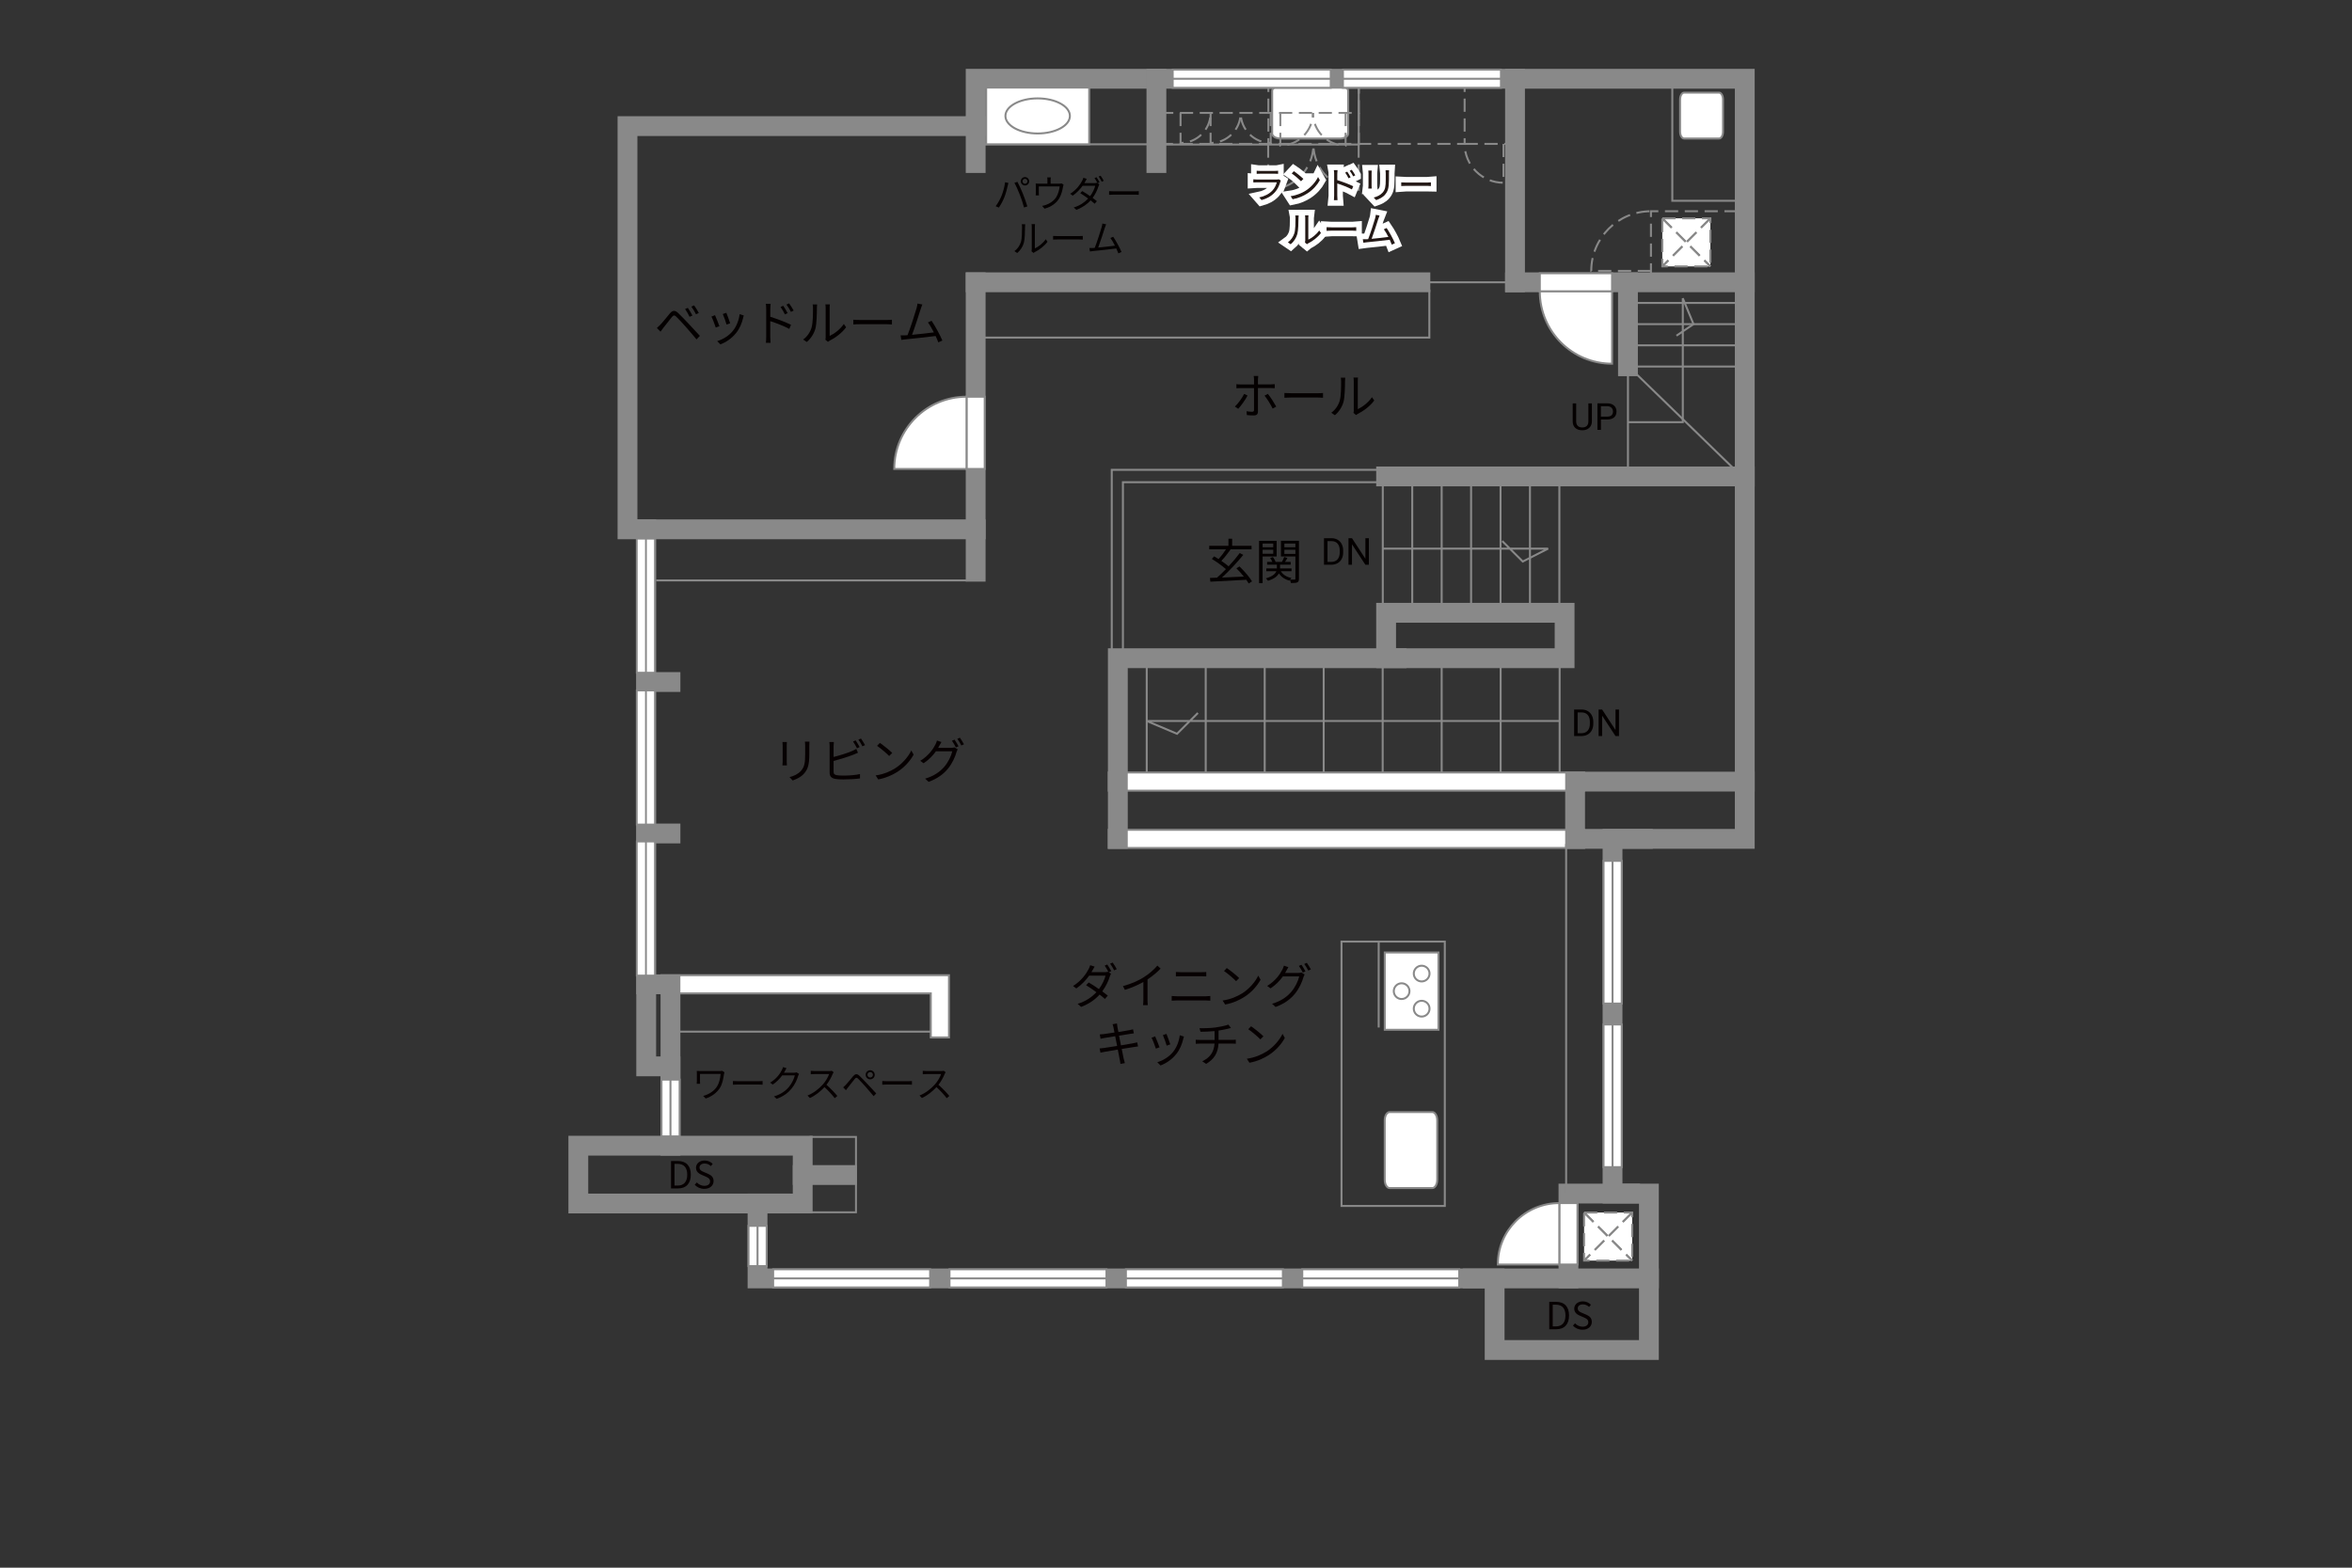 <?xml version="1.0" encoding="UTF-8"?>
<svg xmlns="http://www.w3.org/2000/svg" viewBox="0 0 630 420">
  <rect x="0" y="0" width="630" height="420" fill="#333333" stroke="none"/>
  <defs>
    <style>
      .cls-1 {
        fill: #040000;
      }

      .cls-2 {
        fill: #060001;
      }

      .cls-3 {
        fill: #231815;
      }

      .cls-4 {
        stroke-linecap: square;
        stroke-width: 5.31px;
      }

      .cls-4, .cls-5, .cls-6, .cls-7, .cls-8, .cls-9, .cls-10, .cls-11, .cls-12 {
        stroke: #898989;
      }

      .cls-4, .cls-5, .cls-6, .cls-7, .cls-13, .cls-12, .cls-14 {
        fill: none;
      }

      .cls-5, .cls-8, .cls-9, .cls-12, .cls-14 {
        stroke-width: .53px;
      }

      .cls-6 {
        stroke-width: .51px;
      }

      .cls-7, .cls-11 {
        stroke-width: .49px;
      }

      .cls-8, .cls-9, .cls-10, .cls-11 {
        fill: #fff;
      }

      .cls-8, .cls-12, .cls-14 {
        stroke-dasharray: 0 0 3.54 1.77;
      }

      .cls-10 {
        stroke-width: .53px;
      }

      .cls-13 {
        stroke: #fff;
        stroke-width: 3px;
      }

      .cls-14 {
        stroke: #898988;
      }
    </style>
  </defs>
  <g id="kan">
    <path class="cls-9" d="m361.11,24.35c0-.72-1-1.3-2.22-1.3h-15.9c-1.23,0-2.23.58-2.23,1.3v11.45c0,.72,1,1.31,2.23,1.31h15.9c1.23,0,2.22-.59,2.22-1.31v-11.45Z"/>
    <line class="cls-5" x1="417.76" y1="176.34" x2="417.76" y2="209.4"/>
    <line class="cls-5" x1="401.96" y1="176.34" x2="401.96" y2="209.4"/>
    <line class="cls-5" x1="386.16" y1="176.34" x2="386.16" y2="209.4"/>
    <line class="cls-5" x1="370.36" y1="176.34" x2="370.36" y2="209.4"/>
    <line class="cls-5" x1="354.56" y1="176.34" x2="354.56" y2="209.4"/>
    <line class="cls-5" x1="338.76" y1="176.34" x2="338.76" y2="209.4"/>
    <line class="cls-5" x1="322.96" y1="176.34" x2="322.96" y2="209.4"/>
    <line class="cls-5" x1="307.16" y1="176.34" x2="307.16" y2="209.4"/>
    <line class="cls-5" x1="370.39" y1="127.64" x2="370.39" y2="164.17"/>
    <line class="cls-5" x1="378.28" y1="127.64" x2="378.28" y2="164.17"/>
    <line class="cls-5" x1="386.16" y1="127.64" x2="386.16" y2="164.17"/>
    <line class="cls-5" x1="394.04" y1="127.64" x2="394.04" y2="164.17"/>
    <line class="cls-5" x1="401.93" y1="127.64" x2="401.93" y2="164.17"/>
    <line class="cls-5" x1="409.81" y1="127.64" x2="409.81" y2="164.17"/>
    <line class="cls-5" x1="417.69" y1="127.64" x2="417.69" y2="164.17"/>
    <polyline class="cls-5" points="370.39 146.98 414.67 146.98 407.88 150.44 402.38 144.95"/>
    <polyline class="cls-5" points="417.76 193.16 307.16 193.16 315.28 196.59 320.87 191.01"/>
    <line class="cls-5" x1="436.06" y1="96.32" x2="436.06" y2="127.64"/>
    <line class="cls-5" x1="437.46" y1="98.2" x2="466.46" y2="98.2"/>
    <line class="cls-5" x1="437.46" y1="92.52" x2="466.46" y2="92.52"/>
    <line class="cls-5" x1="437.46" y1="86.84" x2="466.46" y2="86.84"/>
    <line class="cls-5" x1="437.46" y1="81.16" x2="466.46" y2="81.16"/>
    <polyline class="cls-5" points="436.06 113.11 450.75 113.11 450.75 79.91 453.62 86.84 449.05 89.94"/>
    <line class="cls-5" x1="465.87" y1="126.98" x2="436.91" y2="98.84"/>
    <polygon class="cls-5" points="297.79 125.87 297.79 175.46 300.78 175.46 300.78 129.19 369.73 129.19 369.73 125.87 297.79 125.87"/>
    <rect class="cls-5" x="359.33" y="252.26" width="27.67" height="70.83"/>
    <line class="cls-5" x1="249.32" y1="276.39" x2="179.59" y2="276.39"/>
    <polyline class="cls-12" points="442.22 74.08 442.22 56.59 464.91 56.59"/>
    <polyline class="cls-12" points="392.31 21.1 392.31 38.55 310.52 38.55"/>
    <polyline class="cls-12" points="310.74 30.25 363.98 30.25 363.98 21.1"/>
    <line class="cls-12" x1="339.74" y1="21.1" x2="339.74" y2="38.55"/>
    <line class="cls-12" x1="363.98" y1="30.25" x2="363.98" y2="38.55"/>
    <line class="cls-12" x1="392.31" y1="38.55" x2="404.65" y2="38.55"/>
    <line class="cls-5" x1="262.38" y1="38.66" x2="309.75" y2="38.66"/>
    <line class="cls-5" x1="379.91" y1="75.63" x2="407.36" y2="75.63"/>
    <line class="cls-5" x1="369.29" y1="252.26" x2="369.29" y2="275.28"/>
    <rect class="cls-5" x="309.75" y="21.1" width="54.19" height="17.62"/>
    <rect class="cls-5" x="447.94" y="21.1" width="19.41" height="32.69"/>
  </g>
  <g id="_外壁" data-name="外壁">
    <polygon class="cls-9" points="296.98 211.83 296.98 206.96 424.33 206.96 424.33 211.83 296.98 211.83 296.98 211.83"/>
    <polygon class="cls-9" points="249.32 277.94 249.32 266.14 179.59 266.14 177.15 266.14 177.15 261.27 254.19 261.27 254.19 277.94 249.32 277.94 249.32 277.94"/>
    <polygon class="cls-9" points="296.98 227.18 296.98 222.31 424.33 222.31 424.33 227.18 296.98 227.18 296.98 227.18"/>
    <polyline class="cls-4" points="179.59 289.38 179.59 263.7 173.09 263.7"/>
    <line class="cls-4" x1="179.59" y1="223.3" x2="173.09" y2="223.3"/>
    <line class="cls-4" x1="179.59" y1="182.72" x2="173.09" y2="182.72"/>
    <polygon class="cls-4" points="467.35 224.74 467.35 21.1 261.34 21.1 261.34 33.79 168.08 33.79 168.08 141.81 173.09 141.81 173.09 285.69 179.59 285.69 179.59 306.94 215.01 306.94 215.01 322.43 202.91 322.43 202.91 342.5 400.35 342.5 400.35 361.68 441.67 361.68 441.67 319.77 431.93 319.77 431.93 224.74 467.35 224.74"/>
    <line class="cls-4" x1="394.45" y1="342.5" x2="441.67" y2="342.5"/>
    <polyline class="cls-4" points="440.05 224.74 421.9 224.74 421.9 209.4 467.35 209.4"/>
    <rect class="cls-4" x="371.28" y="164.17" width="47.81" height="12.17"/>
    <line class="cls-4" x1="261.34" y1="75.63" x2="261.34" y2="153.17"/>
    <line class="cls-4" x1="173.09" y1="141.81" x2="261.34" y2="141.81"/>
    <line class="cls-4" x1="405.81" y1="75.63" x2="467.35" y2="75.63"/>
    <line class="cls-4" x1="261.34" y1="75.63" x2="380.46" y2="75.63"/>
    <line class="cls-4" x1="436.06" y1="98.13" x2="436.06" y2="75.63"/>
    <line class="cls-4" x1="405.81" y1="75.63" x2="405.81" y2="21.1"/>
    <line class="cls-4" x1="309.75" y1="43.68" x2="309.75" y2="21.1"/>
    <line class="cls-4" x1="467.35" y1="127.64" x2="371.28" y2="127.64"/>
    <polyline class="cls-4" points="374.08 176.34 299.42 176.34 299.42 224.74"/>
    <polyline class="cls-4" points="208.92 322.43 154.91 322.43 154.91 306.94 179.59 306.94"/>
    <line class="cls-4" x1="215.01" y1="314.8" x2="226.85" y2="314.8"/>
    <polyline class="cls-4" points="436.65 319.77 420.12 319.77 420.12 342.5"/>
    <line class="cls-4" x1="261.34" y1="33.79" x2="261.34" y2="43.68"/>
    <polyline class="cls-5" points="382.86 77.58 382.86 90.44 263.15 90.44"/>
  </g>
  <g id="_建距" data-name="建距">
    <path class="cls-12" d="m363.93,38.72v12.12c-6.69,0-12.12-5.43-12.12-12.12"/>
    <path class="cls-12" d="m339.69,38.72v12.12c6.69,0,12.12-5.43,12.12-12.12"/>
    <path class="cls-12" d="m340.37,30.25v8.05c-4.45,0-8.05-3.6-8.05-8.05"/>
    <path class="cls-12" d="m324.27,30.25v8.05c4.44,0,8.05-3.6,8.05-8.05"/>
    <path class="cls-12" d="m316.22,30.25v8.05c4.44,0,8.05-3.6,8.05-8.05"/>
    <path class="cls-12" d="m360.43,30.25v8.74c-4.83,0-8.74-3.91-8.74-8.74"/>
    <path class="cls-12" d="m342.95,30.25v8.74c4.83,0,8.74-3.91,8.74-8.74"/>
    <path class="cls-12" d="m402.72,38.55v10.41c-5.75,0-10.41-4.66-10.41-10.41"/>
    <path class="cls-12" d="m442.22,72.58h-15.99c0-8.83,7.16-15.99,15.99-15.99"/>
    <polygon class="cls-9" points="261.34 106.29 263.76 106.29 263.76 125.64 258.89 125.64 258.89 106.29 261.34 106.29"/>
    <path class="cls-9" d="m258.89,106.29v19.35h-19.36c0-10.69,8.67-19.35,19.36-19.35"/>
    <polygon class="cls-9" points="412.45 75.63 412.45 73.21 431.8 73.21 431.8 78.08 412.45 78.08 412.45 75.63"/>
    <path class="cls-9" d="m412.45,78.08h19.35v19.36c-10.69,0-19.35-8.67-19.35-19.36"/>
    <polygon class="cls-9" points="420.12 322.32 422.54 322.32 422.54 338.78 417.67 338.78 417.67 322.32 420.12 322.32"/>
    <path class="cls-9" d="m417.67,322.32v16.46h-16.47c0-9.09,7.37-16.46,16.47-16.46"/>
    <path class="cls-9" d="m383.67,318.29c.72,0,1.3-1,1.3-2.22v-15.9c0-1.23-.58-2.23-1.3-2.23h-11.45c-.72,0-1.31,1-1.31,2.23v15.9c0,1.23.59,2.22,1.31,2.22h11.45Z"/>
    <path class="cls-9" d="m460.46,37.11c.59,0,1.06-.81,1.06-1.82v-8.65c0-1-.47-1.82-1.06-1.82h-9.36c-.59,0-1.07.82-1.07,1.82v8.65c0,1,.48,1.82,1.07,1.82h9.36Z"/>
    <g>
      <rect class="cls-9" x="370.92" y="255.18" width="14.39" height="20.71"/>
      <path class="cls-9" d="m380.8,268.12c-1.16,0-2.11.95-2.11,2.11s.94,2.12,2.11,2.12,2.11-.95,2.11-2.12-.95-2.11-2.11-2.11Z"/>
      <path class="cls-9" d="m380.8,258.72c-1.16,0-2.11.95-2.11,2.11s.94,2.11,2.11,2.11,2.11-.95,2.11-2.11-.95-2.11-2.11-2.11Z"/>
      <path class="cls-9" d="m375.43,263.43c-1.16,0-2.1.95-2.1,2.11s.94,2.11,2.1,2.11,2.11-.95,2.11-2.11-.95-2.11-2.11-2.11Z"/>
    </g>
    <g>
      <rect class="cls-9" x="264.15" y="23.46" width="27.6" height="15.2"/>
      <path class="cls-5" d="m269.31,31.06c0-2.59,3.86-4.7,8.63-4.7s8.64,2.1,8.64,4.7-3.87,4.7-8.64,4.7-8.63-2.11-8.63-4.7Z"/>
    </g>
    <g>
      <rect class="cls-8" x="424.31" y="324.85" width="12.88" height="12.88"/>
      <line class="cls-14" x1="437.19" y1="324.85" x2="424.31" y2="337.73"/>
      <line class="cls-12" x1="437.19" y1="324.85" x2="424.31" y2="337.73"/>
      <line class="cls-14" x1="424.31" y1="324.85" x2="437.19" y2="337.73"/>
      <line class="cls-12" x1="424.31" y1="324.85" x2="437.19" y2="337.73"/>
    </g>
    <g>
      <rect class="cls-8" x="445.26" y="58.49" width="12.88" height="12.88"/>
      <line class="cls-14" x1="458.14" y1="58.49" x2="445.26" y2="71.37"/>
      <line class="cls-12" x1="458.14" y1="58.49" x2="445.26" y2="71.37"/>
      <line class="cls-14" x1="445.26" y1="58.49" x2="458.14" y2="71.37"/>
      <line class="cls-12" x1="445.26" y1="58.49" x2="458.14" y2="71.37"/>
    </g>
    <g>
      <polygon class="cls-9" points="207.09 342.5 207.09 344.92 249.14 344.92 249.14 340.05 207.09 340.05 207.09 342.5"/>
      <line class="cls-5" x1="249.14" y1="342.5" x2="207.09" y2="342.5"/>
    </g>
    <g>
      <polygon class="cls-9" points="254.33 342.5 254.33 344.92 296.38 344.92 296.38 340.05 254.33 340.05 254.33 342.5"/>
      <line class="cls-5" x1="296.38" y1="342.5" x2="254.33" y2="342.5"/>
    </g>
    <g>
      <polygon class="cls-9" points="301.58 342.5 301.58 344.92 343.63 344.92 343.63 340.05 301.58 340.05 301.58 342.5"/>
      <line class="cls-5" x1="343.63" y1="342.5" x2="301.58" y2="342.5"/>
    </g>
    <g>
      <polygon class="cls-9" points="348.82 342.5 348.82 344.92 390.87 344.92 390.87 340.05 348.82 340.05 348.82 342.5"/>
      <line class="cls-5" x1="390.87" y1="342.5" x2="348.82" y2="342.5"/>
    </g>
    <g>
      <polygon class="cls-9" points="179.59 289.24 177.18 289.24 177.18 304.45 182.05 304.45 182.05 289.24 179.59 289.24"/>
      <line class="cls-5" x1="179.59" y1="304.45" x2="179.59" y2="289.24"/>
    </g>
    <g>
      <polygon class="cls-9" points="202.91 328.42 200.49 328.42 200.49 339.2 205.36 339.2 205.36 328.42 202.91 328.42"/>
      <line class="cls-5" x1="202.91" y1="339.2" x2="202.91" y2="328.42"/>
    </g>
    <g>
      <polygon class="cls-9" points="431.93 230.64 429.52 230.64 429.52 268.86 434.39 268.87 434.39 230.64 431.93 230.64"/>
      <line class="cls-5" x1="431.93" y1="268.86" x2="431.93" y2="230.64"/>
    </g>
    <g>
      <polygon class="cls-9" points="431.93 274.47 429.52 274.47 429.52 312.69 434.39 312.69 434.39 274.47 431.93 274.47"/>
      <line class="cls-5" x1="431.93" y1="312.69" x2="431.93" y2="274.47"/>
    </g>
    <g>
      <polygon class="cls-9" points="359.71 21.1 359.71 23.52 402.04 23.52 402.04 18.65 359.71 18.65 359.71 21.1"/>
      <line class="cls-5" x1="402.04" y1="21.1" x2="359.71" y2="21.1"/>
    </g>
    <g>
      <polygon class="cls-9" points="314.11 21.1 314.11 23.52 356.45 23.52 356.45 18.65 314.11 18.65 314.11 21.1"/>
      <line class="cls-5" x1="356.45" y1="21.1" x2="314.11" y2="21.1"/>
    </g>
    <g>
      <polygon class="cls-11" points="173.02 220.9 175.43 220.9 175.43 184.99 170.56 184.99 170.56 220.9 173.02 220.9"/>
      <line class="cls-7" x1="173.02" y1="184.99" x2="173.02" y2="220.9"/>
    </g>
    <g>
      <polygon class="cls-11" points="173.02 180.22 175.43 180.22 175.43 144.31 170.56 144.31 170.56 180.22 173.02 180.22"/>
      <line class="cls-7" x1="173.02" y1="144.31" x2="173.02" y2="180.22"/>
    </g>
    <g>
      <polygon class="cls-11" points="173.02 261.36 175.43 261.36 175.43 225.45 170.56 225.45 170.56 261.36 173.02 261.36"/>
      <line class="cls-7" x1="173.02" y1="225.45" x2="173.02" y2="261.36"/>
    </g>
  </g>
  <g id="_文字" data-name="文字">
    <g>
      <path class="cls-1" d="m269.22,48.82l.89.19c-.06.22-.14.51-.18.72-.14.63-.49,2.11-.91,3.13-.37.92-.91,1.95-1.47,2.75l-.85-.36c.63-.83,1.19-1.88,1.54-2.72.43-1.03.85-2.55.98-3.71Zm2.49.17l.81-.27c.4.72,1.04,2.1,1.46,3.16.41.99.94,2.52,1.2,3.42l-.89.29c-.25-1.02-.71-2.37-1.13-3.44-.4-1.03-1.01-2.42-1.45-3.16Zm2.84-1.55c.61,0,1.12.51,1.12,1.13s-.51,1.12-1.12,1.12-1.12-.5-1.12-1.12.5-1.13,1.12-1.13Zm0,1.79c.36,0,.66-.3.66-.66s-.3-.67-.66-.67-.66.3-.66.67.29.66.66.66Z"/>
      <path class="cls-1" d="m281.41,48.28v.93h2.24c.37,0,.56-.03.69-.08l.54.34c-.05.15-.11.41-.15.6-.13.8-.42,2.05-.98,3.01-.75,1.31-2.13,2.33-3.96,2.83l-.65-.75c.34-.05.72-.16,1.04-.28,1-.32,2.1-1.07,2.71-2.01.54-.85.86-2.06.95-2.92h-5.59v1.79c0,.18.01.44.04.6h-.87c.02-.18.03-.45.03-.64v-1.76c0-.21,0-.55-.03-.77.29.03.58.04.93.04h2.21v-.93c0-.21,0-.44-.05-.75h.96c-.05.31-.06.54-.06.75Z"/>
      <path class="cls-1" d="m294.53,48.85l-.53.24.47.28c-.08.14-.18.37-.23.53-.27.92-.82,2.1-1.57,3.12.43.31.82.61,1.14.87l-.59.69c-.3-.27-.67-.58-1.09-.9-.89.99-2.12,1.9-3.81,2.54l-.72-.63c1.69-.51,2.98-1.43,3.87-2.4-.71-.52-1.48-1.04-2.12-1.44l.54-.56c.66.38,1.41.87,2.11,1.36.65-.88,1.16-1.95,1.36-2.77h-3.38c-.64.89-1.53,1.87-2.65,2.64l-.67-.51c1.72-1.07,2.75-2.58,3.21-3.49.1-.18.26-.53.32-.79l.91.29c-.17.26-.35.6-.45.79-.06.11-.13.23-.2.35h2.7c.27,0,.5-.03.66-.09l.17.1c-.2-.4-.53-.99-.8-1.36l.53-.23c.25.36.61.96.82,1.37Zm1.12-.41l-.54.24c-.22-.44-.55-1-.83-1.38l.53-.22c.26.36.65.99.84,1.36Z"/>
      <path class="cls-1" d="m298.47,51.26h5.48c.5,0,.86-.03,1.08-.05v.98c-.2,0-.62-.05-1.07-.05h-5.49c-.55,0-1.08.02-1.39.05v-.98c.3.02.83.05,1.39.05Z"/>
      <path class="cls-1" d="m273.46,64.82c.29-.91.3-2.91.3-4.02,0-.3-.03-.52-.07-.73h.92c0,.12-.05.42-.05.72,0,1.11-.04,3.25-.31,4.25-.3,1.07-.94,2.05-1.78,2.75l-.75-.51c.84-.6,1.44-1.49,1.74-2.46Zm2.91,1.95v-5.99c0-.38-.05-.67-.06-.74h.92c-.01.07-.04.36-.04.74v5.77c.92-.42,2.15-1.33,2.92-2.46l.47.68c-.86,1.17-2.25,2.2-3.41,2.77-.16.09-.27.17-.34.23l-.53-.44c.04-.16.07-.36.07-.56Z"/>
      <path class="cls-1" d="m283.47,63.26h5.48c.5,0,.86-.03,1.08-.05v.98c-.2,0-.62-.05-1.07-.05h-5.49c-.55,0-1.08.02-1.39.05v-.98c.3.02.83.05,1.39.05Z"/>
      <path class="cls-1" d="m295.94,61.01c-.29.94-1.28,4.01-1.78,5.31,1.47-.14,3.39-.35,4.49-.5-.4-.79-.85-1.57-1.22-2.05l.75-.34c.71,1.03,1.8,3.04,2.22,4.07l-.84.38c-.13-.36-.32-.82-.55-1.31-1.54.2-4.89.57-6.23.69-.25.02-.54.07-.83.11l-.15-.93c.3.01.64,0,.93,0,.15-.01.32-.02.5-.03.56-1.38,1.58-4.58,1.86-5.56.12-.46.16-.7.19-.96l1,.2c-.1.25-.21.51-.34.93Z"/>
    </g>
    <g>
      <path class="cls-1" d="m176.87,87c.61-.62,1.74-2.07,2.56-3.03.7-.82,1.31-.96,2.2-.13.79.75,1.9,1.91,2.67,2.73.87.92,2.17,2.34,3.17,3.41l-.9.95c-.92-1.12-2.07-2.44-2.9-3.39-.75-.86-1.96-2.15-2.51-2.68-.51-.49-.75-.44-1.2.09-.62.77-1.7,2.18-2.3,2.91-.26.33-.55.73-.74,1l-.97-.99c.34-.29.57-.52.92-.87Zm8.61-2.47l-.77.35c-.33-.69-.78-1.5-1.21-2.09l.74-.31c.33.47.92,1.44,1.24,2.05Zm1.7-.69l-.75.36c-.34-.69-.81-1.47-1.25-2.05l.73-.34c.35.46.96,1.42,1.27,2.03Z"/>
      <path class="cls-1" d="m192.71,87.39l-.99.36c-.2-.68-.9-2.47-1.16-2.93l.96-.38c.26.56.94,2.26,1.18,2.94Zm6.34-2.21c-.35,1.43-.91,2.82-1.85,3.99-1.2,1.53-2.78,2.54-4.24,3.09l-.86-.87c1.51-.44,3.16-1.43,4.22-2.77.92-1.13,1.6-2.78,1.79-4.45l1.12.35c-.09.27-.14.48-.2.65Zm-3.48,1.43l-.96.34c-.14-.58-.74-2.24-1.01-2.82l.95-.33c.22.52.86,2.24,1.03,2.81Z"/>
      <path class="cls-1" d="m205.23,82.75c0-.36-.03-.95-.1-1.35h1.29c-.05.4-.09.96-.09,1.35v2.12c1.72.53,4.17,1.46,5.55,2.15l-.46,1.1c-1.4-.77-3.65-1.62-5.1-2.08v4.28c0,.42.04,1.12.08,1.53h-1.25c.05-.42.08-1.05.08-1.53v-7.57Zm5.75,1.14l-.74.34c-.33-.68-.73-1.39-1.16-1.98l.71-.33c.33.48.88,1.35,1.18,1.96Zm1.61-.69l-.73.36c-.35-.69-.77-1.38-1.21-1.95l.71-.34c.34.46.91,1.33,1.22,1.92Z"/>
      <path class="cls-1" d="m217.38,87.75c.38-1.18.39-3.78.39-5.23,0-.39-.04-.68-.09-.95h1.2c-.01.16-.07.55-.07.94,0,1.44-.05,4.23-.4,5.53-.39,1.39-1.22,2.67-2.31,3.58l-.97-.66c1.09-.78,1.87-1.94,2.26-3.2Zm3.78,2.54v-7.79c0-.49-.07-.87-.08-.96h1.2c-.01.09-.05.47-.05.96v7.5c1.2-.55,2.79-1.73,3.8-3.2l.61.88c-1.12,1.52-2.92,2.86-4.43,3.6-.21.12-.35.22-.44.3l-.69-.57c.05-.21.09-.47.09-.73Z"/>
      <path class="cls-1" d="m230.39,85.73h7.12c.65,0,1.12-.04,1.4-.07v1.27c-.26-.01-.81-.07-1.39-.07h-7.14c-.71,0-1.4.03-1.81.07v-1.27c.39.03,1.08.07,1.81.07Z"/>
      <path class="cls-1" d="m246.61,82.8c-.38,1.22-1.66,5.21-2.31,6.9,1.91-.18,4.41-.46,5.84-.65-.52-1.03-1.1-2.04-1.59-2.67l.98-.44c.92,1.34,2.34,3.95,2.89,5.29l-1.09.49c-.17-.47-.42-1.07-.72-1.7-2,.26-6.36.74-8.1.9-.33.03-.7.09-1.08.14l-.2-1.21c.39.01.83,0,1.21-.01.2-.01.42-.03.65-.04.73-1.79,2.05-5.95,2.42-7.23.16-.6.21-.91.25-1.25l1.3.26c-.13.32-.27.66-.44,1.21Z"/>
    </g>
    <g>
      <g>
        <path class="cls-1" d="m342.95,48.67c-.27.99-.72,2.03-1.46,2.84-1.05,1.15-2.3,1.74-3.58,2.09l-.62-.71c1.42-.29,2.67-.93,3.52-1.83.61-.64,1.01-1.49,1.19-2.21h-5.31c-.24,0-.62,0-.98.03v-.84c.37.04.71.06.98.06h5.27c.23,0,.44-.02.55-.08l.57.36c-.05.09-.11.22-.13.29Zm-5.44-2.88h3.93c.32,0,.67,0,.91-.05v.83c-.24-.02-.58-.03-.92-.03h-3.92c-.31,0-.63.01-.9.03v-.83c.26.04.58.05.9.05Z"/>
        <path class="cls-1" d="m349.71,51.1c1.54-.97,2.76-2.45,3.34-3.68l.48.85c-.68,1.25-1.85,2.61-3.36,3.56-1,.63-2.26,1.24-3.93,1.55l-.53-.82c1.75-.26,3.05-.87,4-1.46Zm-.59-3.17l-.63.63c-.5-.52-1.75-1.59-2.49-2.09l.57-.61c.71.47,1.99,1.51,2.55,2.07Z"/>
        <path class="cls-1" d="m357.36,46.62c0-.28-.02-.73-.08-1.04h.99c-.04.31-.07.74-.07,1.04v1.63c1.32.41,3.21,1.12,4.27,1.65l-.35.85c-1.08-.59-2.81-1.25-3.92-1.6v3.29c0,.32.03.86.06,1.18h-.96c.04-.32.06-.81.06-1.18v-5.82Zm4.42.88l-.57.26c-.25-.52-.56-1.07-.89-1.52l.55-.25c.25.37.68,1.04.91,1.51Zm1.24-.53l-.56.28c-.27-.53-.59-1.06-.93-1.5l.55-.26c.26.35.7,1.02.94,1.48Z"/>
        <path class="cls-1" d="m367.39,46.41v3.34c0,.25.02.58.04.76h-.92c.02-.15.05-.47.05-.77v-3.33c0-.18-.02-.53-.04-.72h.91c-.02.19-.04.48-.04.72Zm4.65.07v1.62c0,2.4-.33,3.19-1.05,4.05-.65.78-1.65,1.21-2.38,1.46l-.65-.69c.92-.23,1.77-.63,2.39-1.33.71-.83.83-1.64.83-3.53v-1.58c0-.34-.02-.62-.05-.87h.94c-.02.25-.03.53-.03.87Z"/>
        <path class="cls-1" d="m376.72,48.91h5.48c.5,0,.86-.03,1.08-.05v.98c-.2,0-.62-.05-1.07-.05h-5.49c-.55,0-1.08.02-1.39.05v-.98c.3.02.83.05,1.39.05Z"/>
        <path class="cls-1" d="m346.71,62.47c.29-.91.3-2.91.3-4.02,0-.3-.03-.52-.07-.73h.92c0,.12-.05.42-.05.72,0,1.11-.04,3.25-.31,4.25-.3,1.07-.94,2.05-1.78,2.75l-.75-.51c.84-.6,1.44-1.49,1.74-2.46Zm2.91,1.95v-5.99c0-.38-.05-.67-.06-.74h.92c-.01.07-.04.36-.04.74v5.77c.92-.42,2.15-1.33,2.92-2.46l.47.68c-.86,1.17-2.25,2.2-3.41,2.77-.16.09-.27.17-.34.23l-.53-.44c.04-.16.07-.36.07-.56Z"/>
        <path class="cls-1" d="m356.72,60.91h5.48c.5,0,.86-.03,1.08-.05v.98c-.2,0-.62-.05-1.07-.05h-5.49c-.55,0-1.08.02-1.39.05v-.98c.3.02.83.05,1.39.05Z"/>
        <path class="cls-1" d="m369.18,58.67c-.29.94-1.28,4.01-1.78,5.31,1.47-.14,3.39-.35,4.49-.5-.4-.79-.85-1.57-1.22-2.05l.75-.34c.71,1.03,1.8,3.04,2.22,4.07l-.84.38c-.13-.36-.32-.82-.55-1.31-1.54.2-4.89.57-6.23.69-.25.02-.54.07-.83.11l-.15-.93c.3.01.64,0,.93,0,.15-.01.32-.02.5-.03.56-1.38,1.58-4.58,1.86-5.56.12-.46.16-.7.19-.96l1,.2c-.1.25-.21.51-.34.93Z"/>
      </g>
      <g>
        <path class="cls-13" d="m342.95,48.67c-.27.99-.72,2.03-1.46,2.84-1.05,1.15-2.3,1.74-3.58,2.09l-.62-.71c1.42-.29,2.67-.93,3.52-1.83.61-.64,1.01-1.49,1.19-2.21h-5.31c-.24,0-.62,0-.98.03v-.84c.37.04.71.06.98.06h5.27c.23,0,.44-.02.55-.08l.57.36c-.05.09-.11.22-.13.29Zm-5.44-2.88h3.93c.32,0,.67,0,.91-.05v.83c-.24-.02-.58-.03-.92-.03h-3.92c-.31,0-.63.01-.9.03v-.83c.26.04.58.05.9.05Z"/>
        <path class="cls-13" d="m349.71,51.1c1.54-.97,2.76-2.45,3.34-3.68l.48.85c-.68,1.25-1.85,2.61-3.36,3.56-1,.63-2.26,1.24-3.93,1.55l-.53-.82c1.75-.26,3.05-.87,4-1.46Zm-.59-3.17l-.63.63c-.5-.52-1.75-1.59-2.49-2.09l.57-.61c.71.47,1.99,1.51,2.55,2.07Z"/>
        <path class="cls-13" d="m357.36,46.62c0-.28-.02-.73-.08-1.04h.99c-.04.31-.07.74-.07,1.04v1.63c1.32.41,3.21,1.12,4.27,1.65l-.35.85c-1.08-.59-2.81-1.25-3.92-1.6v3.29c0,.32.03.86.06,1.18h-.96c.04-.32.06-.81.06-1.18v-5.82Zm4.42.88l-.57.26c-.25-.52-.56-1.07-.89-1.52l.55-.25c.25.37.68,1.04.91,1.51Zm1.24-.53l-.56.28c-.27-.53-.59-1.06-.93-1.5l.55-.26c.26.35.7,1.02.94,1.48Z"/>
        <path class="cls-13" d="m367.39,46.41v3.34c0,.25.02.58.04.76h-.92c.02-.15.05-.47.05-.77v-3.33c0-.18-.02-.53-.04-.72h.91c-.02.19-.04.48-.04.72Zm4.65.07v1.62c0,2.4-.33,3.19-1.05,4.05-.65.78-1.65,1.21-2.38,1.46l-.65-.69c.92-.23,1.77-.63,2.39-1.33.71-.83.83-1.64.83-3.53v-1.58c0-.34-.02-.62-.05-.87h.94c-.02.25-.03.53-.03.87Z"/>
        <path class="cls-13" d="m376.72,48.91h5.48c.5,0,.86-.03,1.08-.05v.98c-.2,0-.62-.05-1.07-.05h-5.49c-.55,0-1.08.02-1.39.05v-.98c.3.02.83.05,1.39.05Z"/>
        <path class="cls-13" d="m346.71,62.47c.29-.91.3-2.91.3-4.02,0-.3-.03-.52-.07-.73h.92c0,.12-.05.42-.05.72,0,1.11-.04,3.25-.31,4.25-.3,1.07-.94,2.05-1.78,2.75l-.75-.51c.84-.6,1.44-1.49,1.74-2.46Zm2.91,1.95v-5.99c0-.38-.05-.67-.06-.74h.92c-.01.07-.04.36-.04.74v5.77c.92-.42,2.15-1.33,2.92-2.46l.47.68c-.86,1.17-2.25,2.2-3.41,2.77-.16.09-.27.17-.34.23l-.53-.44c.04-.16.07-.36.07-.56Z"/>
        <path class="cls-13" d="m356.72,60.91h5.48c.5,0,.86-.03,1.08-.05v.98c-.2,0-.62-.05-1.07-.05h-5.49c-.55,0-1.08.02-1.39.05v-.98c.3.02.83.05,1.39.05Z"/>
        <path class="cls-13" d="m369.18,58.67c-.29.94-1.28,4.01-1.78,5.31,1.47-.14,3.39-.35,4.49-.5-.4-.79-.85-1.57-1.22-2.05l.75-.34c.71,1.03,1.8,3.04,2.22,4.07l-.84.38c-.13-.36-.32-.82-.55-1.31-1.54.2-4.89.57-6.23.69-.25.02-.54.07-.83.11l-.15-.93c.3.01.64,0,.93,0,.15-.01.32-.02.5-.03.56-1.38,1.58-4.58,1.86-5.56.12-.46.16-.7.19-.96l1,.2c-.1.25-.21.51-.34.93Z"/>
      </g>
      <g>
        <path class="cls-3" d="m342.95,48.67c-.27.99-.72,2.03-1.46,2.84-1.05,1.15-2.3,1.74-3.58,2.09l-.62-.71c1.42-.29,2.67-.93,3.52-1.83.61-.64,1.01-1.49,1.19-2.21h-5.31c-.24,0-.62,0-.98.03v-.84c.37.04.71.06.98.06h5.27c.23,0,.44-.02.55-.08l.57.36c-.05.09-.11.22-.13.29Zm-5.44-2.88h3.93c.32,0,.67,0,.91-.05v.83c-.24-.02-.58-.03-.92-.03h-3.92c-.31,0-.63.01-.9.03v-.83c.26.04.58.05.9.05Z"/>
        <path class="cls-3" d="m349.71,51.1c1.54-.97,2.76-2.45,3.34-3.68l.48.85c-.68,1.25-1.85,2.61-3.36,3.56-1,.63-2.26,1.24-3.93,1.55l-.53-.82c1.75-.26,3.05-.87,4-1.46Zm-.59-3.17l-.63.63c-.5-.52-1.75-1.59-2.49-2.09l.57-.61c.71.47,1.99,1.51,2.55,2.07Z"/>
        <path class="cls-3" d="m357.36,46.62c0-.28-.02-.73-.08-1.04h.99c-.04.31-.07.74-.07,1.04v1.63c1.32.41,3.21,1.12,4.27,1.65l-.35.85c-1.08-.59-2.81-1.25-3.92-1.6v3.29c0,.32.03.86.06,1.18h-.96c.04-.32.06-.81.06-1.18v-5.82Zm4.42.88l-.57.26c-.25-.52-.56-1.07-.89-1.52l.55-.25c.25.37.68,1.04.91,1.51Zm1.24-.53l-.56.28c-.27-.53-.59-1.06-.93-1.5l.55-.26c.26.35.7,1.02.94,1.48Z"/>
        <path class="cls-3" d="m367.39,46.41v3.34c0,.25.02.58.04.76h-.92c.02-.15.05-.47.05-.77v-3.33c0-.18-.02-.53-.04-.72h.91c-.02.19-.04.48-.04.72Zm4.65.07v1.62c0,2.4-.33,3.19-1.05,4.05-.65.78-1.65,1.21-2.38,1.46l-.65-.69c.92-.23,1.77-.63,2.39-1.33.71-.83.83-1.64.83-3.53v-1.58c0-.34-.02-.62-.05-.87h.94c-.02.25-.03.53-.03.87Z"/>
        <path class="cls-3" d="m376.72,48.91h5.48c.5,0,.86-.03,1.08-.05v.98c-.2,0-.62-.05-1.07-.05h-5.49c-.55,0-1.08.02-1.39.05v-.98c.3.02.83.05,1.39.05Z"/>
        <path class="cls-3" d="m346.71,62.47c.29-.91.3-2.91.3-4.02,0-.3-.03-.52-.07-.73h.92c0,.12-.05.42-.05.72,0,1.11-.04,3.25-.31,4.25-.3,1.07-.94,2.05-1.78,2.75l-.75-.51c.84-.6,1.44-1.49,1.74-2.46Zm2.91,1.95v-5.99c0-.38-.05-.67-.06-.74h.92c-.01.07-.04.36-.04.74v5.77c.92-.42,2.15-1.33,2.92-2.46l.47.68c-.86,1.17-2.25,2.2-3.41,2.77-.16.09-.27.17-.34.23l-.53-.44c.04-.16.07-.36.07-.56Z"/>
        <path class="cls-3" d="m356.72,60.91h5.48c.5,0,.86-.03,1.08-.05v.98c-.2,0-.62-.05-1.07-.05h-5.49c-.55,0-1.08.02-1.39.05v-.98c.3.02.83.05,1.39.05Z"/>
        <path class="cls-3" d="m369.18,58.67c-.29.94-1.28,4.01-1.78,5.31,1.47-.14,3.39-.35,4.49-.5-.4-.79-.85-1.57-1.22-2.05l.75-.34c.71,1.03,1.8,3.04,2.22,4.07l-.84.38c-.13-.36-.32-.82-.55-1.31-1.54.2-4.89.57-6.23.69-.25.02-.54.07-.83.11l-.15-.93c.3.01.64,0,.93,0,.15-.01.32-.02.5-.03.56-1.38,1.58-4.58,1.86-5.56.12-.46.16-.7.19-.96l1,.2c-.1.25-.21.51-.34.93Z"/>
      </g>
    </g>
    <g>
      <path class="cls-2" d="m297.67,260.18l-.69.31.61.36c-.1.18-.23.48-.3.69-.35,1.2-1.07,2.73-2.04,4.06.56.4,1.07.79,1.48,1.13l-.77.9c-.39-.35-.87-.75-1.42-1.17-1.16,1.29-2.76,2.47-4.95,3.3l-.94-.82c2.2-.66,3.87-1.86,5.03-3.12-.92-.68-1.92-1.35-2.76-1.87l.7-.73c.86.49,1.83,1.13,2.74,1.77.84-1.14,1.51-2.54,1.77-3.6h-4.39c-.83,1.16-1.99,2.43-3.44,3.43l-.87-.66c2.24-1.39,3.58-3.35,4.17-4.54.13-.23.34-.69.42-1.03l1.18.38c-.22.34-.46.78-.59,1.03-.08.14-.17.3-.26.46h3.51c.35,0,.65-.04.86-.12l.22.13c-.26-.52-.69-1.29-1.04-1.77l.69-.3c.33.47.79,1.25,1.07,1.78Zm1.46-.53l-.7.31c-.29-.57-.71-1.3-1.08-1.79l.69-.29c.34.47.85,1.29,1.09,1.77Z"/>
      <path class="cls-2" d="m306.46,261.75c1.35-.85,2.65-1.98,3.55-3.06l.87.81c-.99,1.03-2.18,2.01-3.51,2.9v5.49c0,.49.03,1.13.08,1.39h-1.27c.04-.25.08-.9.08-1.39v-4.81c-1.36.78-3.15,1.56-4.95,2.12l-.52-1.01c2.25-.61,4.24-1.52,5.68-2.43Z"/>
      <path class="cls-2" d="m315.22,266.91h7.79c.39,0,.81-.03,1.18-.07v1.25c-.39-.04-.83-.06-1.18-.06h-7.79c-.47,0-.92.04-1.37.06v-1.25c.44.03.9.07,1.37.07Zm1.04-6.45h5.56c.47,0,.92-.01,1.29-.05v1.17c-.36-.03-.86-.04-1.29-.04h-5.56c-.45,0-.88.03-1.29.04v-1.17c.42.03.86.05,1.29.05Z"/>
      <path class="cls-2" d="m332.69,266.16c2-1.26,3.59-3.19,4.34-4.78l.62,1.1c-.88,1.62-2.4,3.39-4.37,4.63-1.3.82-2.94,1.61-5.11,2.01l-.69-1.07c2.28-.34,3.96-1.13,5.2-1.9Zm-.77-4.12l-.82.82c-.65-.68-2.28-2.07-3.24-2.72l.74-.79c.92.61,2.59,1.96,3.32,2.69Z"/>
      <path class="cls-2" d="m344.53,260.11c-.09.18-.19.36-.3.55h3.52c.35,0,.64-.04.84-.12l.86.52c-.1.18-.23.48-.3.69-.35,1.31-1.14,3.07-2.3,4.49-1.18,1.44-2.74,2.63-5.17,3.54l-.95-.86c2.39-.7,4.02-1.87,5.2-3.26,1-1.18,1.81-2.87,2.07-4.06h-4.38c-.79,1.11-1.87,2.26-3.3,3.2l-.9-.66c2.24-1.34,3.51-3.24,4.08-4.39.13-.23.32-.7.4-1.04l1.2.4c-.21.34-.44.78-.57,1.01Zm5.14.14l-.7.31c-.26-.52-.7-1.31-1.05-1.79l.69-.3c.33.47.79,1.25,1.07,1.78Zm1.46-.53l-.7.31c-.29-.56-.71-1.3-1.08-1.78l.69-.3c.34.48.85,1.29,1.09,1.77Z"/>
      <path class="cls-2" d="m298.01,274.4l1.17-.21c.01.25.08.61.12.9.03.14.12.68.27,1.4,1.26-.21,2.46-.4,3-.51.38-.07.7-.16.92-.22l.22,1.09c-.2.03-.6.08-.94.13-.6.09-1.78.29-3.03.48.17.81.35,1.73.52,2.6,1.31-.21,2.55-.43,3.2-.55.51-.09.87-.17,1.16-.25l.21,1.09c-.27.03-.69.09-1.17.17-.71.12-1.92.31-3.2.51.26,1.27.47,2.31.53,2.61.09.38.2.82.31,1.18l-1.18.22c-.07-.44-.1-.83-.2-1.22-.05-.29-.26-1.34-.51-2.63-1.47.25-2.86.48-3.5.6-.51.09-.87.16-1.14.23l-.23-1.13c.3-.01.81-.06,1.14-.12.65-.09,2.07-.31,3.55-.55-.18-.88-.36-1.81-.52-2.61-1.24.19-2.37.38-2.86.47-.36.06-.66.13-1.05.22l-.22-1.17c.33-.01.66-.04,1.08-.09.51-.05,1.64-.22,2.86-.42-.14-.7-.23-1.21-.27-1.37-.06-.34-.16-.62-.25-.88Z"/>
      <path class="cls-2" d="m310.6,280.58l-.99.36c-.2-.68-.9-2.47-1.16-2.92l.96-.38c.26.56.94,2.26,1.18,2.94Zm6.34-2.21c-.35,1.43-.91,2.82-1.85,3.99-1.2,1.53-2.78,2.54-4.24,3.09l-.86-.87c1.51-.44,3.16-1.43,4.23-2.77.92-1.13,1.6-2.78,1.79-4.45l1.12.35c-.09.27-.14.48-.2.65Zm-3.48,1.43l-.96.34c-.14-.58-.74-2.24-1.01-2.82l.95-.33c.22.52.86,2.24,1.03,2.81Z"/>
      <path class="cls-2" d="m325.68,275.25c1.18-.17,2.72-.48,3.35-.75l.69.9c-.29.08-.55.14-.73.19-.65.17-1.65.36-2.59.51v2.5h3.59c.29,0,.75-.03,1.03-.05v1.08c-.29-.03-.68-.05-1-.05h-3.63c-.14,2.43-1.09,4.15-3.33,5.45l-1.03-.71c2.05-.95,3.13-2.41,3.29-4.73h-3.86c-.42,0-.86.03-1.17.05v-1.08c.3.03.75.05,1.14.05h3.91v-2.37c-1.31.13-2.78.17-3.78.18l-.26-.96c.99.04,2.96-.01,4.37-.2Z"/>
      <path class="cls-2" d="m339.19,281.76c2-1.26,3.59-3.19,4.34-4.78l.62,1.1c-.88,1.62-2.4,3.39-4.37,4.63-1.3.82-2.94,1.61-5.11,2.01l-.69-1.07c2.28-.34,3.96-1.13,5.2-1.9Zm-.77-4.12l-.82.82c-.65-.68-2.28-2.07-3.24-2.72l.74-.79c.92.61,2.59,1.96,3.32,2.69Z"/>
    </g>
    <g>
      <path class="cls-2" d="m210.73,199.73v4.34c0,.33.03.75.05.99h-1.2c.03-.19.06-.61.06-1v-4.33c0-.23-.03-.69-.05-.94h1.18c-.03.25-.05.62-.05.94Zm6.05.09v2.11c0,3.12-.43,4.15-1.37,5.27-.85,1.01-2.15,1.57-3.09,1.9l-.84-.9c1.2-.3,2.3-.82,3.11-1.73.92-1.08,1.08-2.13,1.08-4.59v-2.05c0-.44-.03-.81-.07-1.13h1.22c-.03.32-.04.69-.04,1.13Z"/>
      <path class="cls-2" d="m223.28,199.86v2.94c1.53-.38,3.59-1,4.94-1.59.39-.17.78-.36,1.14-.58l.46,1.04c-.36.16-.83.36-1.22.51-1.46.58-3.71,1.27-5.32,1.69v2.86c0,.66.27.83.91.96.4.06,1.08.1,1.72.1,1.38,0,3.37-.13,4.45-.42v1.18c-1.13.17-3.08.27-4.5.27-.77,0-1.55-.04-2.08-.13-1-.18-1.56-.64-1.56-1.69v-7.15c0-.31-.03-.75-.08-1.05h1.21c-.04.3-.06.69-.06,1.05Zm6.97.29l-.7.32c-.26-.53-.7-1.31-1.05-1.81l.69-.3c.33.47.79,1.26,1.07,1.78Zm1.46-.53l-.7.33c-.29-.57-.71-1.3-1.08-1.79l.69-.3c.34.48.84,1.29,1.09,1.77Z"/>
      <path class="cls-2" d="m239.76,205.84c2-1.26,3.59-3.19,4.34-4.78l.62,1.11c-.88,1.62-2.4,3.39-4.37,4.63-1.3.82-2.94,1.61-5.11,2.02l-.69-1.07c2.28-.34,3.96-1.13,5.2-1.9Zm-.77-4.12l-.82.82c-.65-.68-2.28-2.07-3.24-2.72l.74-.79c.92.61,2.59,1.96,3.32,2.69Z"/>
      <path class="cls-2" d="m251.6,199.8c-.09.18-.19.36-.3.55h3.52c.35,0,.64-.04.84-.12l.86.52c-.1.18-.23.48-.3.69-.35,1.31-1.14,3.07-2.3,4.49-1.18,1.44-2.74,2.63-5.17,3.54l-.95-.86c2.39-.7,4.02-1.87,5.2-3.26,1-1.18,1.81-2.87,2.07-4.06h-4.38c-.79,1.1-1.87,2.26-3.3,3.2l-.9-.66c2.24-1.34,3.51-3.24,4.08-4.39.13-.23.32-.7.4-1.04l1.2.4c-.21.34-.44.78-.57,1.01Zm5.14.14l-.7.31c-.26-.52-.7-1.31-1.05-1.79l.69-.3c.33.47.79,1.25,1.07,1.78Zm1.46-.53l-.7.31c-.29-.56-.71-1.3-1.08-1.78l.69-.3c.34.48.85,1.29,1.09,1.77Z"/>
    </g>
    <g>
      <path class="cls-1" d="m334.47,156.31c-.17-.29-.38-.62-.64-.98-3.5.19-7.19.38-9.63.51l-.1-1.01c.56-.01,1.2-.04,1.88-.06.74-.65,1.57-1.44,2.39-2.29-.96-.87-2.52-1.98-3.77-2.74l.6-.69c.38.22.79.47,1.21.73.68-.75,1.44-1.77,1.98-2.61h-4.49v-.95h5.15v-1.89h.99v1.89h5.2v.95h-5.79l.16.06c-.73,1.03-1.66,2.21-2.47,3.04.73.49,1.43,1,1.94,1.46,1.12-1.2,2.18-2.46,2.99-3.56l.95.49c-1.62,2-3.83,4.36-5.71,6.07,1.79-.08,3.85-.17,5.86-.26-.62-.78-1.34-1.57-2-2.22l.83-.49c1.3,1.22,2.7,2.89,3.37,3.99l-.9.57Z"/>
      <path class="cls-1" d="m338.2,149.08v7.14h-.95v-11.32h4.71v4.19h-3.76Zm0-3.46v1h2.85v-1h-2.85Zm2.85,2.74v-1.08h-2.85v1.08h2.85Zm6.88,6.7c0,.52-.1.81-.46.97-.32.16-.88.17-1.7.17-.03-.23-.14-.61-.26-.86-.05.08-.1.16-.13.22-1.27-.34-2.22-1.01-2.82-1.95-.38.73-1.2,1.46-2.92,1.99-.12-.18-.38-.48-.57-.65,1.83-.51,2.55-1.25,2.81-1.92h-2.69v-.74h2.83v-1.01h-2.61v-.73h1.39c-.13-.34-.35-.75-.58-1.05l.75-.25c.31.4.61.94.7,1.3h1.69c.22-.4.49-.94.62-1.33l.87.29c-.22.35-.46.73-.66,1.04h1.53v.73h-2.85v1.01h3.07v.74h-2.86c.55.92,1.52,1.56,2.85,1.82-.12.1-.26.27-.38.43.55.03,1.05.03,1.21.01.17,0,.22-.06.22-.25v-5.95h-3.87v-4.2h4.82v10.17Zm-3.9-9.44v1h2.95v-1h-2.95Zm2.95,2.77v-1.1h-2.95v1.1h2.95Z"/>
    </g>
    <g>
      <path class="cls-1" d="m331.67,109.53l-.9-.61c.87-.79,1.98-2.34,2.48-3.39l.91.44c-.55,1.11-1.75,2.77-2.5,3.56Zm5.28-7.89v1.34h3.43c.31,0,.74-.03,1.07-.06v1.08c-.35-.03-.74-.04-1.05-.04h-3.45v6.31c0,.68-.33,1.03-1.12,1.03-.55,0-1.31-.03-1.85-.09l-.09-1.03c.57.1,1.16.14,1.5.14s.51-.14.51-.49v-5.86h-3.6c-.4,0-.77.01-1.12.05v-1.1c.36.05.69.08,1.11.08h3.61v-1.34c0-.27-.04-.73-.09-.92h1.22c-.03.18-.08.65-.08.92Zm4.9,7.29l-.96.53c-.51-1.03-1.48-2.64-2.17-3.46l.88-.48c.7.83,1.73,2.47,2.25,3.41Z"/>
      <path class="cls-1" d="m345.86,105.35h7.12c.65,0,1.12-.04,1.4-.06v1.27c-.26-.01-.81-.06-1.39-.06h-7.14c-.71,0-1.4.03-1.81.06v-1.27c.39.03,1.08.06,1.81.06Z"/>
      <path class="cls-1" d="m358.84,107.37c.38-1.18.39-3.78.39-5.23,0-.39-.04-.68-.09-.95h1.2c-.01.16-.07.55-.07.94,0,1.44-.05,4.23-.4,5.53-.39,1.39-1.22,2.67-2.31,3.58l-.97-.66c1.09-.78,1.87-1.94,2.26-3.2Zm3.78,2.54v-7.79c0-.49-.07-.87-.08-.96h1.2c-.01.09-.05.47-.05.96v7.5c1.2-.55,2.79-1.73,3.8-3.2l.61.88c-1.12,1.52-2.93,2.86-4.43,3.6-.21.12-.35.22-.44.3l-.69-.57c.05-.21.09-.47.09-.73Z"/>
    </g>
    <g>
      <path class="cls-1" d="m426.4,108.07v4.83c0,.67-.21,1.22-.63,1.65-.42.43-.99.67-1.7.72h-.25c-.78,0-1.4-.2-1.86-.62s-.7-1-.7-1.73v-4.84h.93v4.81c0,.51.14.91.42,1.2s.69.43,1.21.43.94-.14,1.22-.42c.28-.28.42-.68.42-1.2v-4.82h.94Z"/>
      <path class="cls-1" d="m428.82,112.39v2.78h-.94v-7.11h2.62c.78,0,1.39.2,1.83.6.44.4.66.92.66,1.58,0,.69-.22,1.22-.65,1.59-.43.37-1.05.56-1.85.56h-1.67Zm0-.77h1.68c.5,0,.89-.12,1.15-.35s.4-.58.4-1.02c0-.42-.13-.76-.4-1.02s-.63-.39-1.1-.4h-1.74v2.79Z"/>
    </g>
    <g>
      <path class="cls-1" d="m421.64,197.2v-7.11h2.01c.62,0,1.17.14,1.64.41s.84.66,1.1,1.17c.26.5.39,1.08.39,1.74v.45c0,.67-.13,1.26-.39,1.76-.26.5-.63.89-1.11,1.16-.48.27-1.04.41-1.68.42h-1.97Zm.94-6.34v5.58h.99c.72,0,1.29-.22,1.69-.67.4-.45.6-1.09.6-1.92v-.42c0-.81-.19-1.44-.57-1.88-.38-.45-.92-.68-1.61-.68h-1.09Z"/>
      <path class="cls-1" d="m433.66,197.2h-.94l-3.58-5.48v5.48h-.94v-7.11h.94l3.59,5.5v-5.5h.93v7.11Z"/>
    </g>
    <g>
      <path class="cls-1" d="m354.64,151.3v-7.11h2.01c.62,0,1.17.14,1.64.41s.84.66,1.1,1.17c.26.5.39,1.08.39,1.74v.45c0,.67-.13,1.26-.39,1.76-.26.5-.63.89-1.11,1.16-.48.27-1.04.41-1.68.42h-1.97Zm.94-6.34v5.58h.99c.72,0,1.29-.22,1.69-.67.4-.45.6-1.09.6-1.92v-.42c0-.81-.19-1.44-.57-1.88-.38-.45-.92-.68-1.61-.68h-1.09Z"/>
      <path class="cls-1" d="m366.66,151.3h-.94l-3.58-5.48v5.48h-.94v-7.11h.94l3.59,5.5v-5.5h.93v7.11Z"/>
    </g>
    <g>
      <path class="cls-2" d="m193.93,287.75c-.18,1.18-.39,2.6-1.11,3.73-.81,1.28-2.18,2.3-3.79,2.82l-.68-.69c1.47-.39,2.9-1.26,3.72-2.54.57-.89.85-2.17.95-3.35h-5.52v2c0,.15,0,.4.03.64h-.91c.03-.24.04-.45.04-.64v-2.13c0-.23,0-.45-.04-.67.27.02.64.03,1.07.03h5.13c.22,0,.46-.02.63-.06l.61.39c-.04.1-.11.37-.13.47Z"/>
      <path class="cls-2" d="m197.71,289.67h5.48c.5,0,.86-.03,1.08-.05v.98c-.2,0-.62-.05-1.07-.05h-5.49c-.55,0-1.08.02-1.39.05v-.98c.3.02.83.05,1.39.05Z"/>
      <path class="cls-2" d="m210.23,286.97c-.07.14-.15.28-.24.42h2.71c.27,0,.49-.03.65-.1l.67.41c-.08.14-.18.37-.23.53-.27,1.01-.89,2.36-1.78,3.44-.91,1.11-2.1,2.03-3.98,2.72l-.72-.65c1.83-.54,3.08-1.45,3.99-2.51.78-.92,1.39-2.21,1.6-3.12h-3.38c-.61.84-1.45,1.73-2.54,2.46l-.69-.52c1.72-1.03,2.71-2.48,3.14-3.38.1-.17.25-.53.31-.79l.93.3c-.17.26-.35.6-.44.79Z"/>
      <path class="cls-2" d="m223.05,287.7c-.34.86-.97,2.03-1.68,2.93,1.05.9,2.27,2.2,2.92,2.99l-.7.6c-.67-.88-1.73-2.06-2.75-2.97-1.07,1.15-2.42,2.25-3.9,2.92l-.64-.67c1.61-.63,3.09-1.82,4.12-2.97.68-.77,1.41-1.95,1.66-2.78h-3.9c-.35,0-.9.04-1.01.05v-.91c.14.02.71.06,1.01.06h3.86c.33,0,.59-.03.75-.08l.51.39c-.06.08-.19.3-.25.44Z"/>
      <path class="cls-2" d="m226.55,290.65c.47-.48,1.34-1.59,1.97-2.33.54-.63,1.01-.74,1.69-.1.61.58,1.46,1.47,2.05,2.1.67.71,1.67,1.8,2.44,2.62l-.69.73c-.71-.86-1.59-1.88-2.23-2.61-.58-.66-1.51-1.65-1.93-2.06-.39-.38-.58-.34-.92.07-.48.59-1.31,1.68-1.77,2.24-.2.25-.42.56-.57.77l-.75-.76c.26-.22.44-.4.71-.67Zm6.54-3.92c.67,0,1.21.55,1.21,1.22s-.54,1.21-1.21,1.21-1.22-.54-1.22-1.21.55-1.22,1.22-1.22Zm0,1.95c.4,0,.73-.33.73-.73s-.33-.73-.73-.73-.74.32-.74.73.33.73.74.73Z"/>
      <path class="cls-2" d="m237.71,289.67h5.48c.5,0,.86-.03,1.08-.05v.98c-.2,0-.62-.05-1.07-.05h-5.49c-.55,0-1.08.02-1.39.05v-.98c.3.02.83.05,1.39.05Z"/>
      <path class="cls-2" d="m253.05,287.7c-.34.86-.97,2.03-1.68,2.93,1.05.9,2.27,2.2,2.92,2.99l-.7.6c-.67-.88-1.73-2.06-2.75-2.97-1.07,1.15-2.42,2.25-3.9,2.92l-.64-.67c1.61-.63,3.09-1.82,4.12-2.97.68-.77,1.41-1.95,1.66-2.78h-3.9c-.35,0-.9.04-1.01.05v-.91c.14.02.71.06,1.01.06h3.86c.33,0,.59-.03.75-.08l.51.39c-.06.08-.19.3-.25.44Z"/>
    </g>
    <g>
      <path class="cls-2" d="m179.74,311.05h1.84c2.25,0,3.46,1.32,3.46,3.65s-1.21,3.69-3.42,3.69h-1.88v-7.34Zm1.76,6.58c1.73,0,2.58-1.08,2.58-2.93s-.85-2.89-2.58-2.89h-.83v5.82h.83Z"/>
      <path class="cls-2" d="m186.08,317.42l.56-.63c.52.55,1.26.91,2.02.91.96,0,1.54-.48,1.54-1.2s-.53-.99-1.22-1.3l-1.06-.46c-.68-.29-1.49-.81-1.49-1.88,0-1.13.98-1.95,2.31-1.95.87,0,1.64.37,2.16.91l-.49.59c-.45-.42-.99-.69-1.67-.69-.83,0-1.37.42-1.37,1.08,0,.71.64.98,1.21,1.22l1.05.45c.85.37,1.51.87,1.51,1.96,0,1.16-.96,2.08-2.49,2.08-1.04,0-1.93-.42-2.57-1.09Z"/>
    </g>
    <g>
      <path class="cls-2" d="m414.98,348.78h1.84c2.25,0,3.46,1.32,3.46,3.65s-1.21,3.69-3.42,3.69h-1.88v-7.34Zm1.76,6.58c1.73,0,2.58-1.08,2.58-2.93s-.85-2.89-2.58-2.89h-.83v5.82h.83Z"/>
      <path class="cls-2" d="m421.32,355.16l.56-.63c.52.55,1.26.91,2.02.91.96,0,1.54-.48,1.54-1.2s-.53-.99-1.22-1.3l-1.06-.46c-.68-.29-1.49-.81-1.49-1.88,0-1.13.98-1.95,2.31-1.95.87,0,1.64.37,2.16.91l-.49.59c-.45-.42-.99-.69-1.67-.69-.83,0-1.37.42-1.37,1.08,0,.71.64.98,1.21,1.22l1.05.45c.85.37,1.51.87,1.51,1.96,0,1.16-.96,2.08-2.49,2.08-1.04,0-1.93-.42-2.57-1.09Z"/>
    </g>
    <line class="cls-9" x1="419.5" y1="226.11" x2="419.5" y2="319.77"/>
    <line class="cls-10" x1="258.99" y1="155.5" x2="175.74" y2="155.5"/>
    <polyline class="cls-6" points="216.87 304.59 229.28 304.59 229.28 324.79 214.49 324.79"/>
  </g>
</svg>